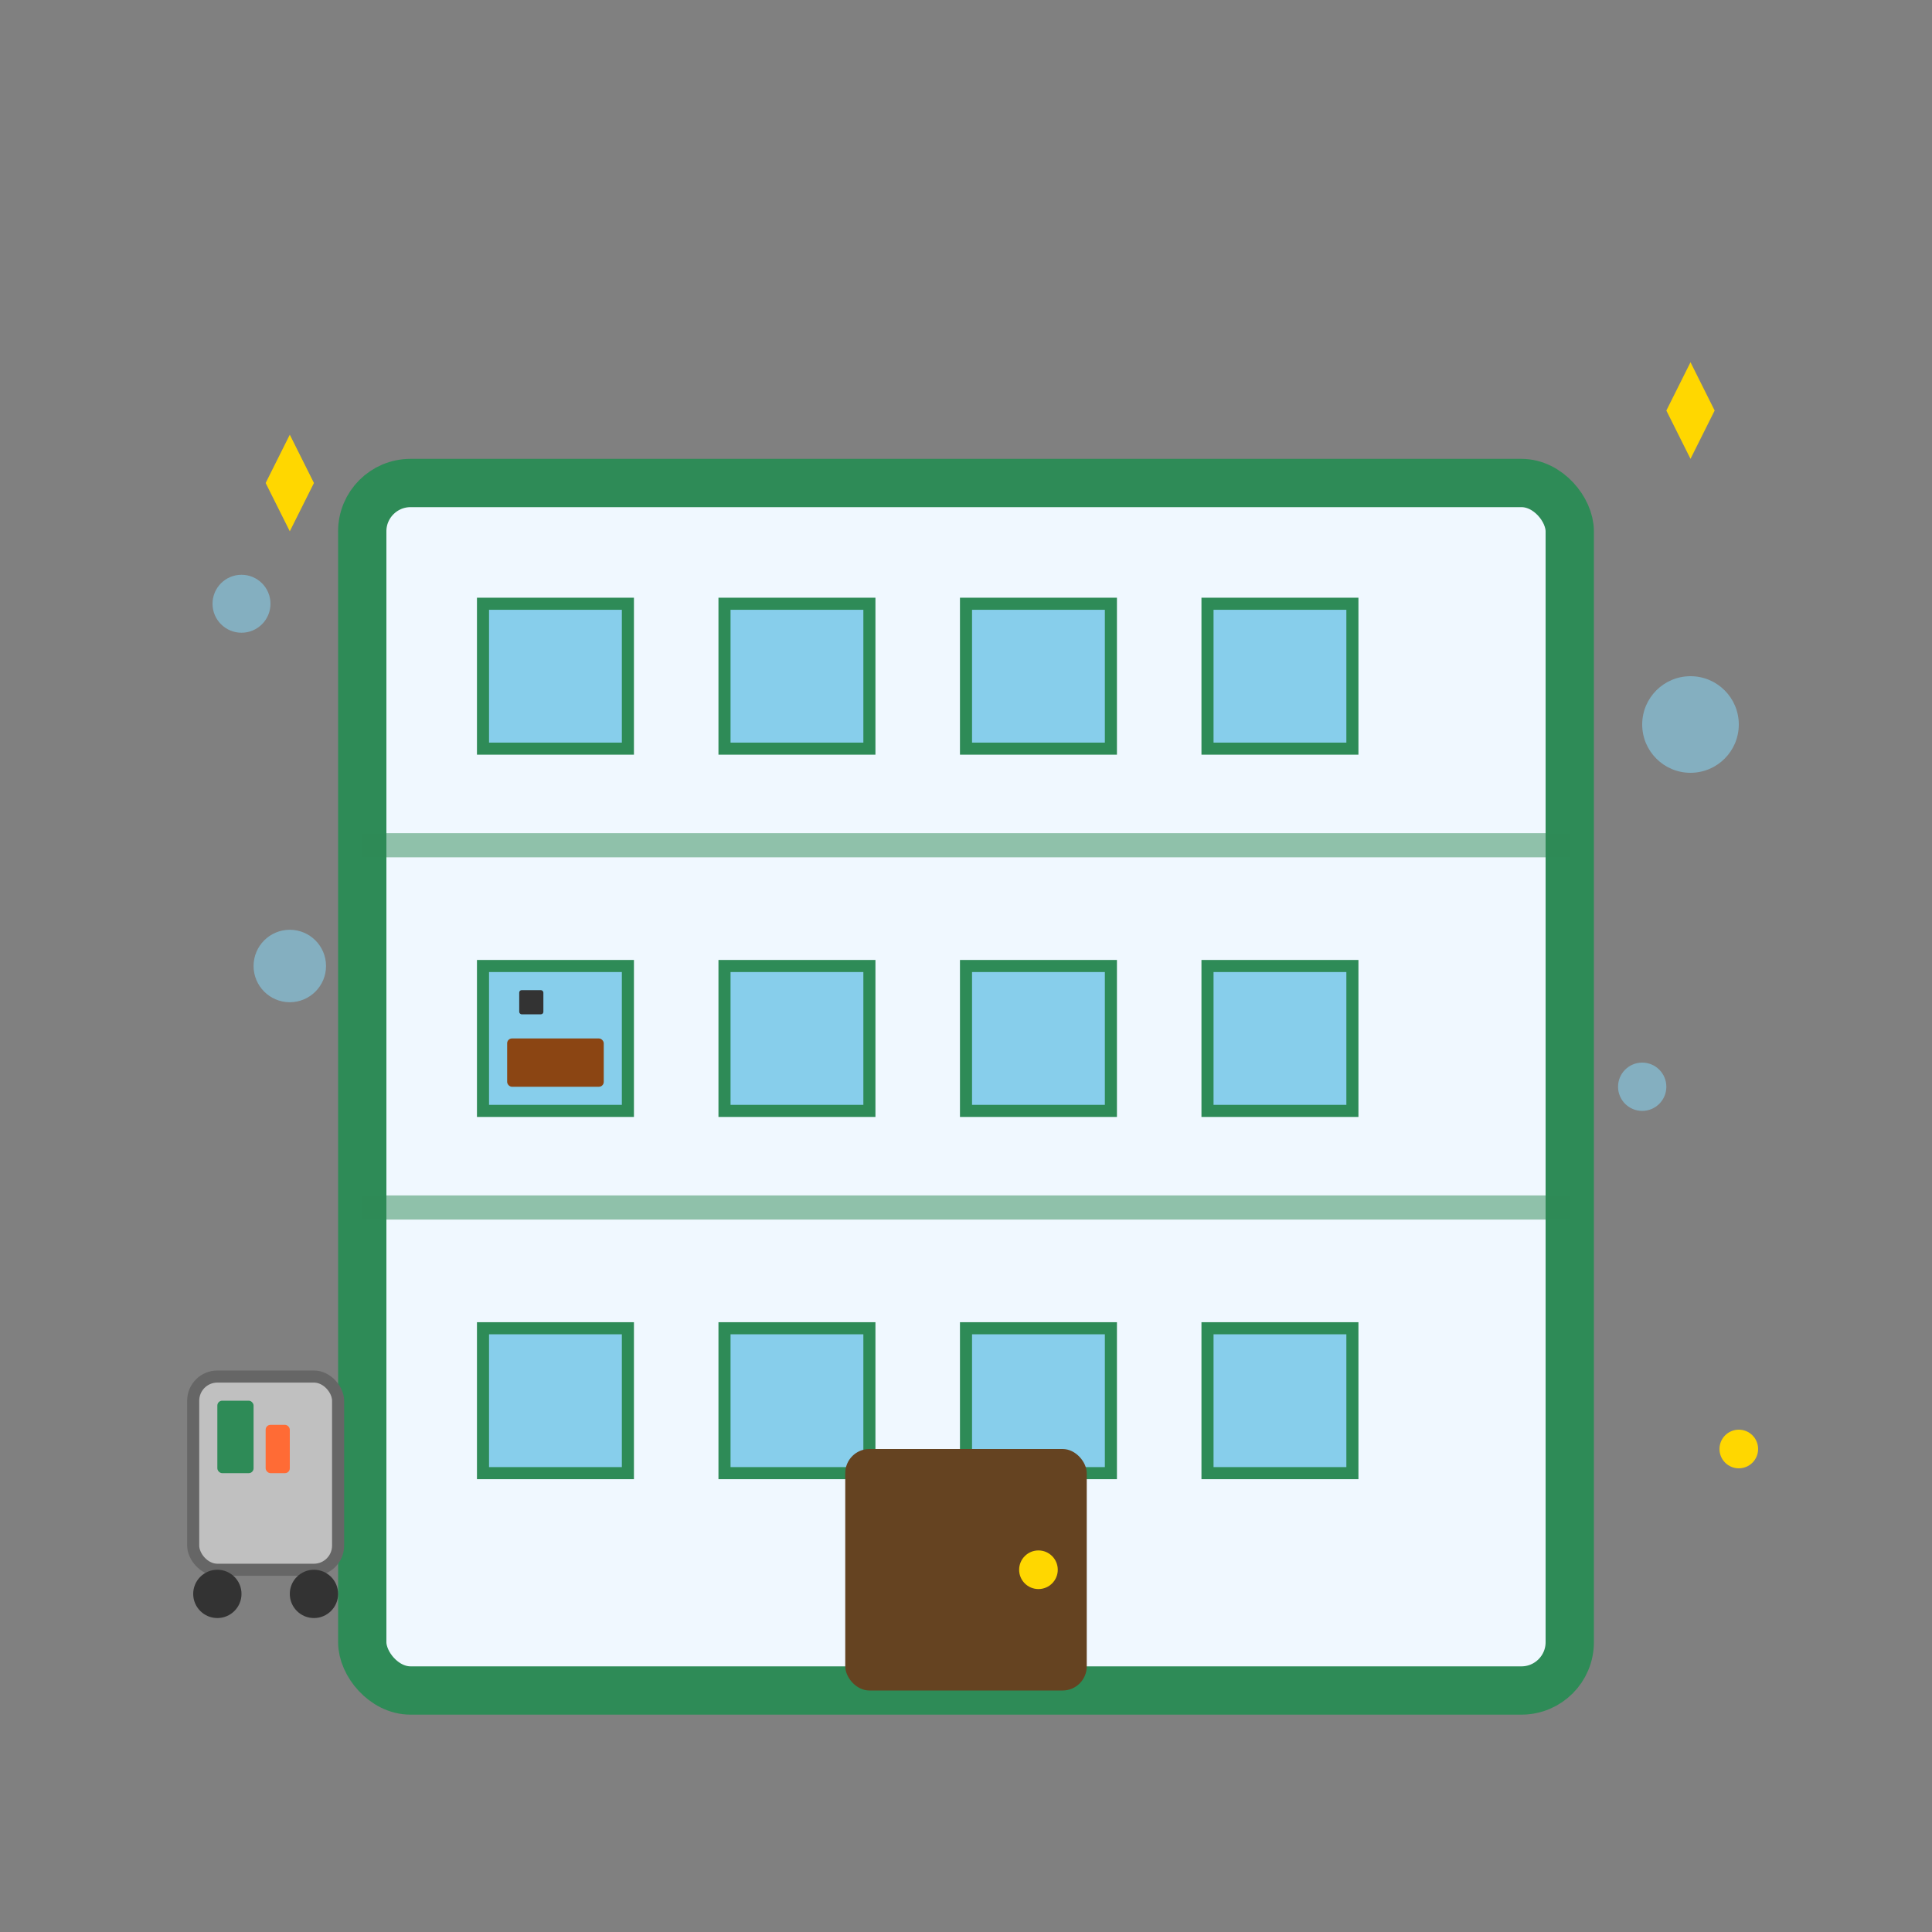<svg width="80" height="80" viewBox="0 0 80 80" fill="none" xmlns="http://www.w3.org/2000/svg">
  <rect x="0" y="0" width="80" height="80" fill="#808080" stroke="none"/>
  <!-- Office building outline -->
  <rect x="15" y="20" width="50" height="50" fill="#F0F8FF" stroke="#2E8B57" stroke-width="2" rx="2"/>
  
  <!-- Building floors -->
  <path d="M15 35 L65 35 M15 50 L65 50" stroke="#2E8B57" stroke-width="1" opacity="0.5"/>
  
  <!-- Windows grid -->
  <!-- Floor 1 -->
  <rect x="20" y="25" width="6" height="6" fill="#87CEEB" stroke="#2E8B57" stroke-width="0.5"/>
  <rect x="30" y="25" width="6" height="6" fill="#87CEEB" stroke="#2E8B57" stroke-width="0.5"/>
  <rect x="40" y="25" width="6" height="6" fill="#87CEEB" stroke="#2E8B57" stroke-width="0.5"/>
  <rect x="50" y="25" width="6" height="6" fill="#87CEEB" stroke="#2E8B57" stroke-width="0.5"/>
  
  <!-- Floor 2 -->
  <rect x="20" y="40" width="6" height="6" fill="#87CEEB" stroke="#2E8B57" stroke-width="0.5"/>
  <rect x="30" y="40" width="6" height="6" fill="#87CEEB" stroke="#2E8B57" stroke-width="0.5"/>
  <rect x="40" y="40" width="6" height="6" fill="#87CEEB" stroke="#2E8B57" stroke-width="0.5"/>
  <rect x="50" y="40" width="6" height="6" fill="#87CEEB" stroke="#2E8B57" stroke-width="0.5"/>
  
  <!-- Floor 3 -->
  <rect x="20" y="55" width="6" height="6" fill="#87CEEB" stroke="#2E8B57" stroke-width="0.5"/>
  <rect x="30" y="55" width="6" height="6" fill="#87CEEB" stroke="#2E8B57" stroke-width="0.5"/>
  <rect x="40" y="55" width="6" height="6" fill="#87CEEB" stroke="#2E8B57" stroke-width="0.5"/>
  <rect x="50" y="55" width="6" height="6" fill="#87CEEB" stroke="#2E8B57" stroke-width="0.5"/>
  
  <!-- Entrance door -->
  <rect x="35" y="60" width="10" height="10" fill="#654321" rx="1"/>
  <circle cx="43" cy="65" r="0.8" fill="#FFD700"/>
  
  <!-- Office desk inside (visible through window) -->
  <g transform="translate(21, 41)">
    <rect x="0" y="2" width="4" height="2" fill="#8B4513" rx="0.2"/>
    <rect x="0.5" y="0" width="1" height="1" fill="#333" rx="0.1"/>
  </g>
  
  <!-- Cleaning cart -->
  <g transform="translate(8, 55)">
    <rect x="0" y="2" width="6" height="8" fill="#C0C0C0" stroke="#666" stroke-width="0.5" rx="1"/>
    <circle cx="1" cy="11" r="1" fill="#333"/>
    <circle cx="5" cy="11" r="1" fill="#333"/>
    <!-- Cleaning supplies -->
    <rect x="1" y="3" width="1.5" height="3" fill="#2E8B57" rx="0.2"/>
    <rect x="3" y="4" width="1" height="2" fill="#FF6B35" rx="0.2"/>
  </g>
  
  <!-- Cleaning bubbles -->
  <g fill="#87CEEB" opacity="0.6">
    <circle cx="70" cy="30" r="2"/>
    <circle cx="12" cy="40" r="1.5"/>
    <circle cx="68" cy="45" r="1"/>
    <circle cx="10" cy="25" r="1.2"/>
  </g>
  
  <!-- Sparkle effects -->
  <g fill="#FFD700">
    <path d="M70 15 L71 17 L70 19 L69 17 Z"/>
    <path d="M12 18 L13 20 L12 22 L11 20 Z"/>
    <circle cx="72" cy="60" r="0.8"/>
  </g>
</svg>
